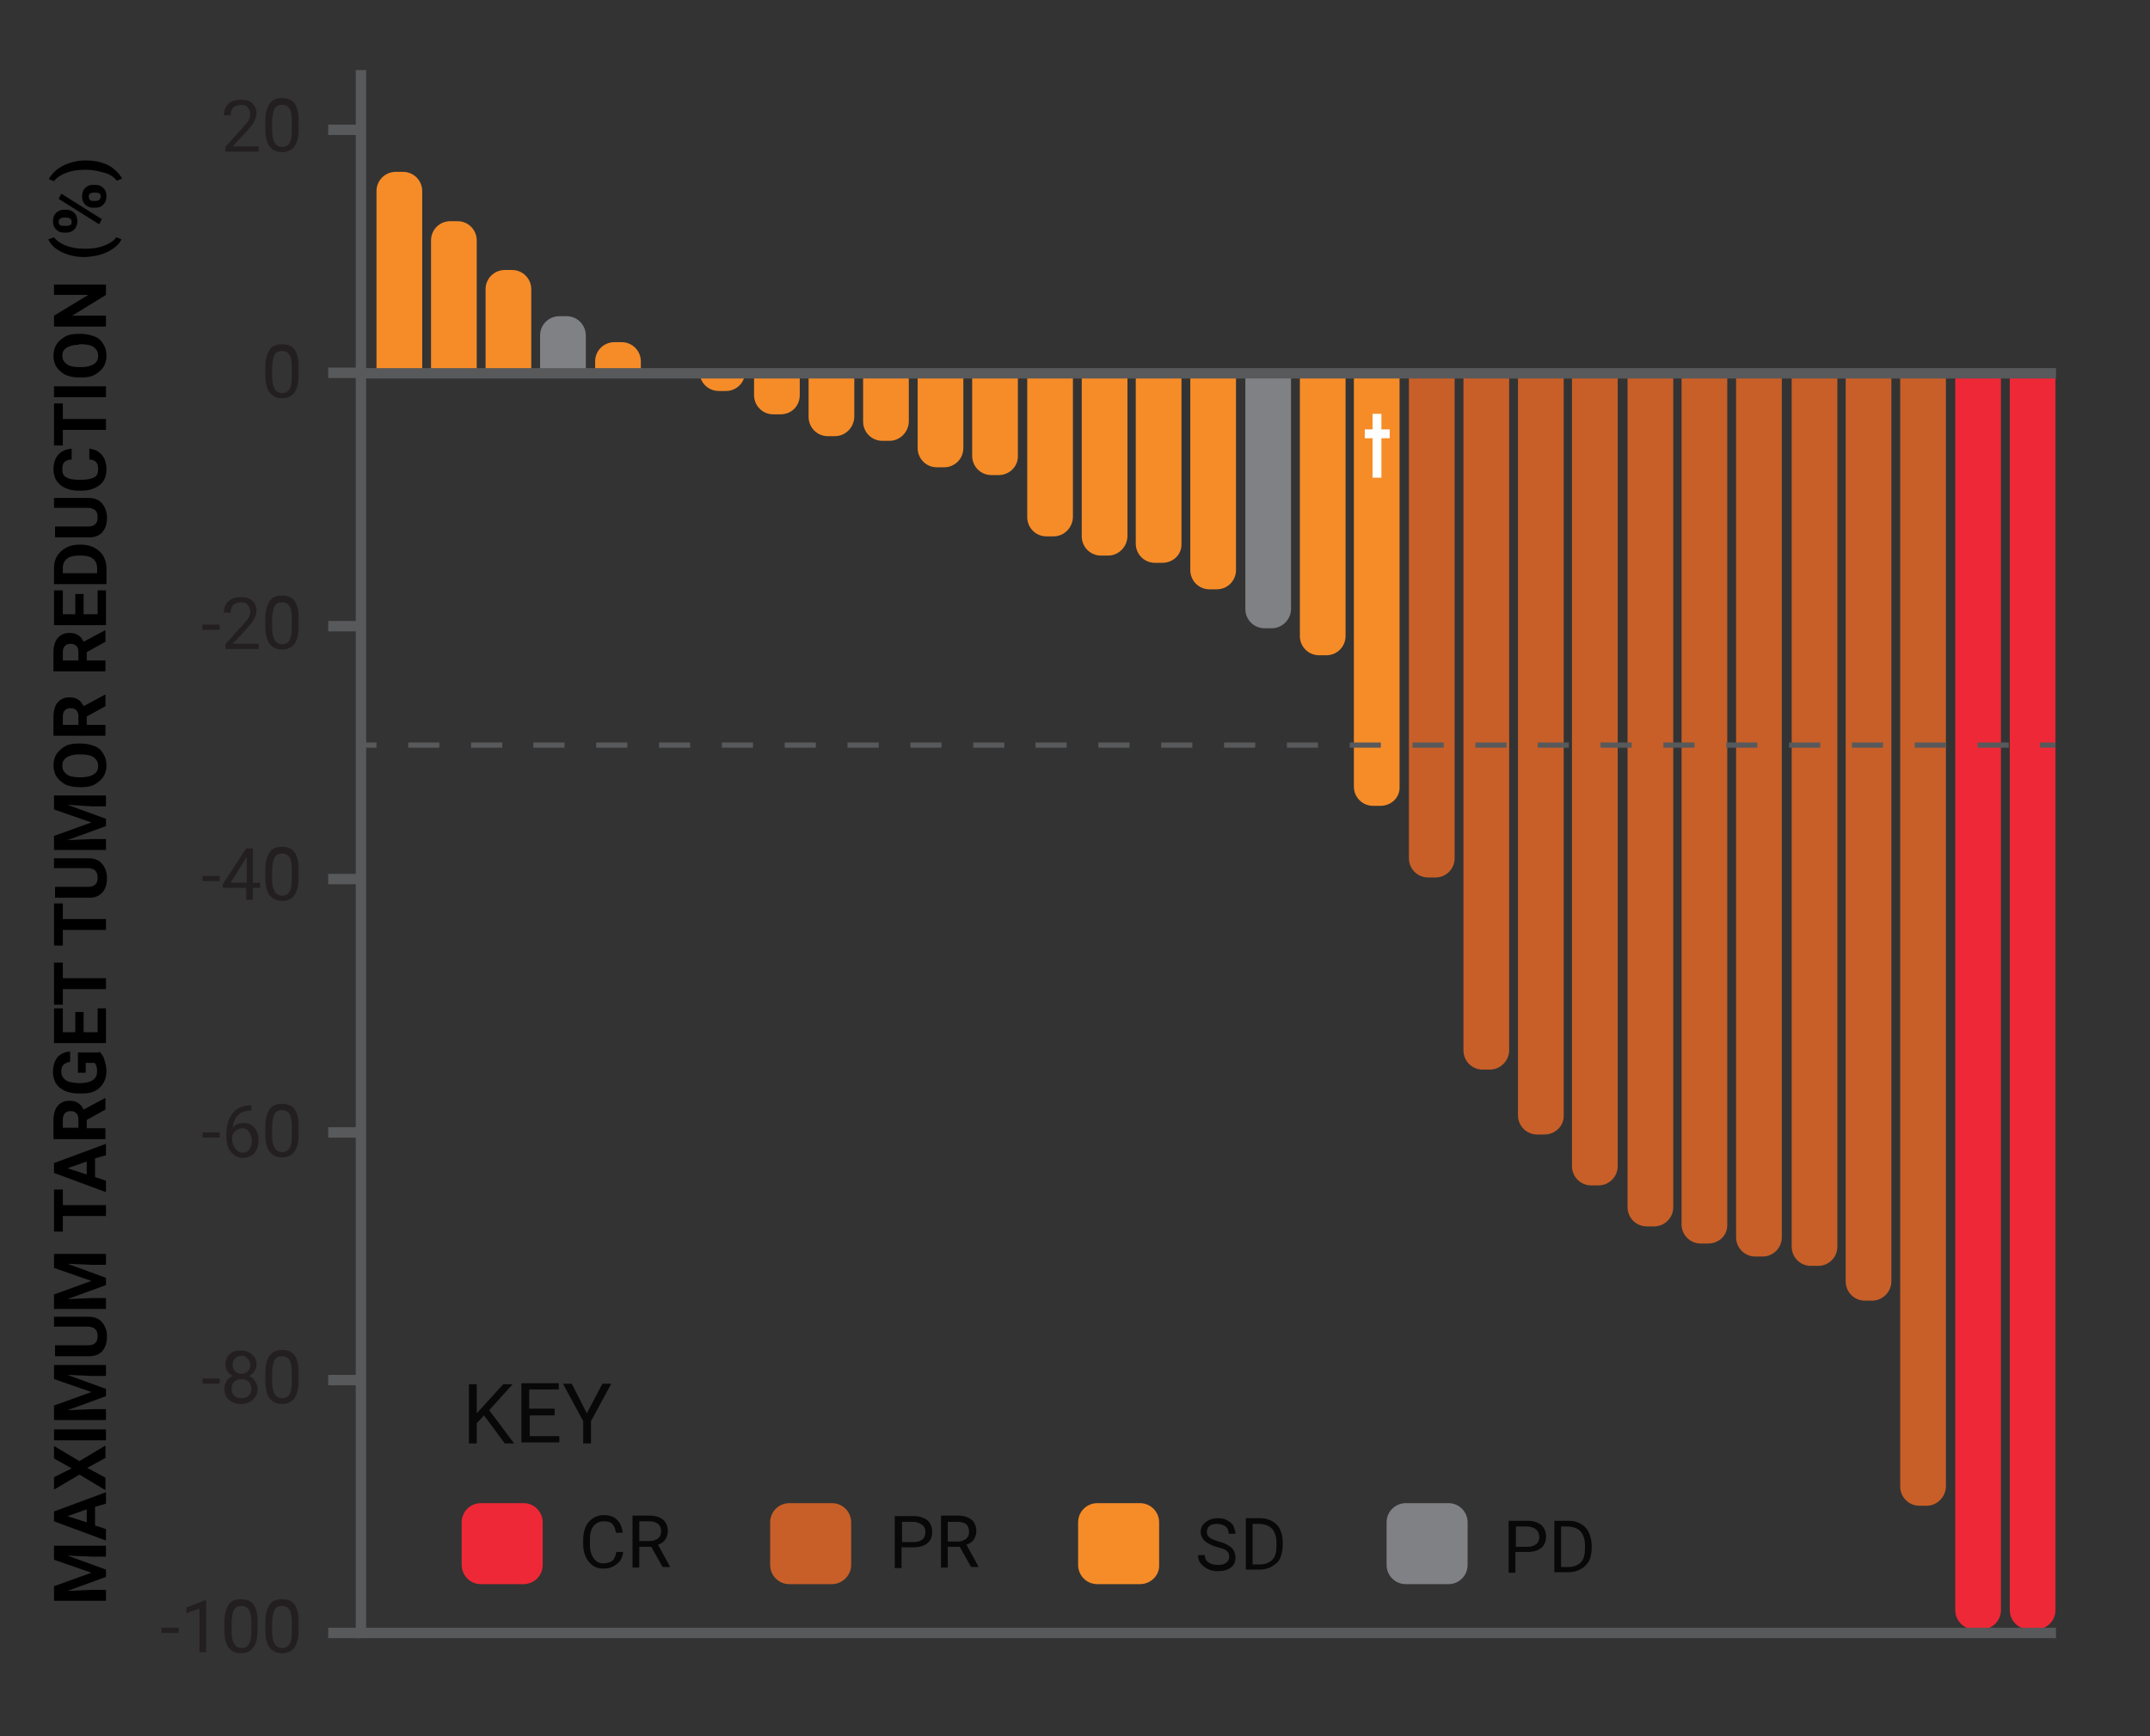 <?xml version="1.0" encoding="utf-8"?>
<!-- Generator: Adobe Illustrator 25.1.0, SVG Export Plug-In . SVG Version: 6.00 Build 0)  -->
<svg version="1.1" id="Layer_1" xmlns="http://www.w3.org/2000/svg" xmlns:xlink="http://www.w3.org/1999/xlink" x="0px" y="0px"
	 viewBox="0 0 414 334.4" style="enable-background:new 0 0 414 334.4;" xml:space="preserve">
<rect x="0" y="0" width="414" height="334.4" fill="#333333" stroke="none"/>
<style type="text/css">
	.st0{clip-path:url(#SVGID_2_);fill:#F68C28;}
	.st1{clip-path:url(#SVGID_2_);fill:#808184;}
	.st2{clip-path:url(#SVGID_2_);fill:#C85F28;}
	.st3{clip-path:url(#SVGID_2_);fill:#EE2836;}
	.st4{clip-path:url(#SVGID_4_);fill:#F68C28;}
	.st5{clip-path:url(#SVGID_4_);fill:#808184;}
	.st6{fill:#58595B;}
	.st7{fill:#231F20;}
	.st8{fill:#EE2836;}
	.st9{opacity:0.85;}
	.st10{fill:#C85F28;}
	.st11{fill:#F68C28;}
	.st12{fill:#808184;}
	.st13{fill:#FFFFFF;}
</style>
<g>
	<g>
		<defs>
			<path id="SVGID_1_" d="M402.7,320.9H135.6c-1.1,0-2-0.9-2-2V72.5h271.1v246.4C404.7,320,403.8,320.9,402.7,320.9z"/>
		</defs>
		<clipPath id="SVGID_2_">
			<use xlink:href="#SVGID_1_"  style="overflow:visible;"/>
		</clipPath>
		<path class="st0" d="M139.8,75.3h-1.4c-2.1,0-3.7-1.7-3.7-3.7V35.6c0-2.1,1.7-3.7,3.7-3.7h1.4c2.1,0,3.7,1.7,3.7,3.7v35.9
			C143.5,73.6,141.9,75.3,139.8,75.3z"/>
		<path class="st0" d="M150.3,79.8h-1.4c-2.1,0-3.7-1.7-3.7-3.7V40.2c0-2.1,1.7-3.7,3.7-3.7h1.4c2.1,0,3.7,1.7,3.7,3.7v35.9
			C154,78.2,152.4,79.8,150.3,79.8z"/>
		<path class="st0" d="M160.8,84h-1.4c-2.1,0-3.7-1.7-3.7-3.7V44.3c0-2.1,1.7-3.7,3.7-3.7h1.4c2.1,0,3.7,1.7,3.7,3.7v35.9
			C164.5,82.3,162.8,84,160.8,84z"/>
		<path class="st0" d="M171.3,84.9h-1.4c-2.1,0-3.7-1.7-3.7-3.7V45.2c0-2.1,1.7-3.7,3.7-3.7h1.4c2.1,0,3.7,1.7,3.7,3.7v35.9
			C175,83.2,173.3,84.9,171.3,84.9z"/>
		<path class="st0" d="M181.8,90h-1.4c-2.1,0-3.7-1.7-3.7-3.7V50.4c0-2.1,1.7-3.7,3.7-3.7h1.4c2.1,0,3.7,1.7,3.7,3.7v35.9
			C185.5,88.4,183.8,90,181.8,90z"/>
		<path class="st0" d="M192.3,91.5h-1.4c-2.1,0-3.7-1.7-3.7-3.7V51.8c0-2.1,1.7-3.7,3.7-3.7h1.4c2.1,0,3.7,1.7,3.7,3.7v35.9
			C196.1,89.8,194.4,91.5,192.3,91.5z"/>
		<path class="st0" d="M202.9,103.3h-1.4c-2.1,0-3.7-1.7-3.7-3.7V63.6c0-2.1,1.7-3.7,3.7-3.7h1.4c2.1,0,3.7,1.7,3.7,3.7v35.9
			C206.6,101.6,204.9,103.3,202.9,103.3z"/>
		<path class="st0" d="M213.4,107H212c-2.1,0-3.7-1.7-3.7-3.7V67.3c0-2.1,1.7-3.7,3.7-3.7h1.4c2.1,0,3.7,1.7,3.7,3.7v35.9
			C217.1,105.3,215.4,107,213.4,107z"/>
		<path class="st0" d="M223.8,108.4h-1.4c-2.1,0-3.7-1.7-3.7-3.7V68.8c0-2.1,1.7-3.7,3.7-3.7h1.4c2.1,0,3.7,1.7,3.7,3.7v35.9
			C227.6,106.8,225.9,108.4,223.8,108.4z"/>
		<path class="st0" d="M234.3,113.5h-1.4c-2.1,0-3.7-1.7-3.7-3.7v-41c0-2.1,1.7-3.7,3.7-3.7h1.4c2.1,0,3.7,1.7,3.7,3.7v41
			C238,111.8,236.4,113.5,234.3,113.5z"/>
		<path class="st1" d="M244.9,121h-1.4c-2.1,0-3.7-1.7-3.7-3.7V68.8c0-2.1,1.7-3.7,3.7-3.7h1.4c2.1,0,3.7,1.7,3.7,3.7v48.5
			C248.6,119.3,246.9,121,244.9,121z"/>
		<path class="st0" d="M255.4,126.2H254c-2.1,0-3.7-1.7-3.7-3.7V68.8c0-2.1,1.7-3.7,3.7-3.7h1.4c2.1,0,3.7,1.7,3.7,3.7v53.7
			C259.1,124.5,257.5,126.2,255.4,126.2z"/>
		<path class="st0" d="M265.8,155.2h-1.4c-2.1,0-3.7-1.7-3.7-3.7V68.8c0-2.1,1.7-3.7,3.7-3.7h1.4c2.1,0,3.7,1.7,3.7,3.7v82.7
			C269.6,153.6,267.9,155.2,265.8,155.2z"/>
		<path class="st2" d="M276.4,169H275c-2.1,0-3.7-1.7-3.7-3.7V68.8c0-2.1,1.7-3.7,3.7-3.7h1.4c2.1,0,3.7,1.7,3.7,3.7v96.5
			C280.1,167.3,278.5,169,276.4,169z"/>
		<path class="st2" d="M286.9,206h-1.4c-2.1,0-3.7-1.7-3.7-3.7V68.8c0-2.1,1.7-3.7,3.7-3.7h1.4c2.1,0,3.7,1.7,3.7,3.7v133.5
			C290.6,204.3,288.9,206,286.9,206z"/>
		<path class="st2" d="M297.4,218.5H296c-2.1,0-3.7-1.7-3.7-3.7v-146c0-2.1,1.7-3.7,3.7-3.7h1.4c2.1,0,3.7,1.7,3.7,3.7v146
			C301.2,216.8,299.5,218.5,297.4,218.5z"/>
		<path class="st2" d="M307.8,228.3h-1.4c-2.1,0-3.7-1.7-3.7-3.7V68.8c0-2.1,1.7-3.7,3.7-3.7h1.4c2.1,0,3.7,1.7,3.7,3.7v155.8
			C311.5,226.6,309.9,228.3,307.8,228.3z"/>
		<path class="st2" d="M318.5,236.2h-1.4c-2.1,0-3.7-1.7-3.7-3.7V68.8c0-2.1,1.7-3.7,3.7-3.7h1.4c2.1,0,3.7,1.7,3.7,3.7v163.7
			C322.2,234.6,320.5,236.2,318.5,236.2z"/>
		<path class="st2" d="M328.9,239.5h-1.4c-2.1,0-3.7-1.7-3.7-3.7v-167c0-2.1,1.7-3.7,3.7-3.7h1.4c2.1,0,3.7,1.7,3.7,3.7v167
			C332.7,237.9,331,239.5,328.9,239.5z"/>
		<path class="st2" d="M339.4,242H338c-2.1,0-3.7-1.7-3.7-3.7V68.8c0-2.1,1.7-3.7,3.7-3.7h1.4c2.1,0,3.7,1.7,3.7,3.7v169.5
			C343.1,240.3,341.5,242,339.4,242z"/>
		<path class="st2" d="M350.1,243.8h-1.4c-2.1,0-3.7-1.7-3.7-3.7V68.8c0-2.1,1.7-3.7,3.7-3.7h1.4c2.1,0,3.7,1.7,3.7,3.7v171.3
			C353.8,242.2,352.1,243.8,350.1,243.8z"/>
		<path class="st2" d="M360.5,250.5h-1.4c-2.1,0-3.7-1.7-3.7-3.7v-178c0-2.1,1.7-3.7,3.7-3.7h1.4c2.1,0,3.7,1.7,3.7,3.7v178
			C364.2,248.8,362.5,250.5,360.5,250.5z"/>
		<path class="st2" d="M371,290h-1.4c-2.1,0-3.7-1.7-3.7-3.7V68.8c0-2.1,1.7-3.7,3.7-3.7h1.4c2.1,0,3.7,1.7,3.7,3.7v217.4
			C374.7,288.3,373,290,371,290z"/>
		<path class="st3" d="M381.6,313.8h-1.4c-2.1,0-3.7-1.7-3.7-3.7V68.8c0-2.1,1.7-3.7,3.7-3.7h1.4c2.1,0,3.7,1.7,3.7,3.7v241.3
			C385.3,312.2,383.6,313.8,381.6,313.8z"/>
		<path class="st3" d="M392.1,313.8h-1.4c-2.1,0-3.7-1.7-3.7-3.7V68.8c0-2.1,1.7-3.7,3.7-3.7h1.4c2.1,0,3.7,1.7,3.7,3.7v241.3
			C395.8,312.2,394.1,313.8,392.1,313.8z"/>
	</g>
	<g>
		<defs>
			<rect id="SVGID_3_" x="71.2" y="19.7" width="62.6" height="51.5"/>
		</defs>
		<clipPath id="SVGID_4_">
			<use xlink:href="#SVGID_3_"  style="overflow:visible;"/>
		</clipPath>
		<path class="st4" d="M77.6,76.2h-1.4c-2.1,0-3.7-1.7-3.7-3.7V36.8c0-2.1,1.7-3.7,3.7-3.7h1.4c2.1,0,3.7,1.7,3.7,3.7v35.7
			C81.3,74.5,79.7,76.2,77.6,76.2z"/>
		<path class="st4" d="M88.1,85.9h-1.4c-2.1,0-3.7-1.7-3.7-3.7V46.3c0-2.1,1.7-3.7,3.7-3.7h1.4c2.1,0,3.7,1.7,3.7,3.7v35.9
			C91.9,84.3,90.2,85.9,88.1,85.9z"/>
		<path class="st4" d="M98.6,95.3h-1.4c-2.1,0-3.7-1.7-3.7-3.7V55.7c0-2.1,1.7-3.7,3.7-3.7h1.4c2.1,0,3.7,1.7,3.7,3.7v35.9
			C102.3,93.7,100.6,95.3,98.6,95.3z"/>
		<path class="st5" d="M109.1,104.3h-1.4c-2.1,0-3.7-1.7-3.7-3.7V64.6c0-2.1,1.7-3.7,3.7-3.7h1.4c2.1,0,3.7,1.7,3.7,3.7v35.9
			C112.9,102.6,111.2,104.3,109.1,104.3z"/>
		<path class="st4" d="M119.7,109.2h-1.4c-2.1,0-3.7-1.7-3.7-3.7V69.6c0-2.1,1.7-3.7,3.7-3.7h1.4c2.1,0,3.7,1.7,3.7,3.7v35.9
			C123.4,107.6,121.7,109.2,119.7,109.2z"/>
	</g>
	<g>
		<rect x="69.5" y="143" class="st6" width="3" height="1"/>
		<path class="st6" d="M386.8,144h-6v-1h6V144z M374.7,144h-6v-1h6V144z M362.6,144h-6v-1h6V144z M350.5,144h-6v-1h6V144z
			 M338.4,144h-6v-1h6V144z M326.3,144h-6v-1h6V144z M314.2,144h-6v-1h6V144z M302.1,144h-6v-1h6V144z M290.1,144h-6v-1h6V144z
			 M278,144h-6v-1h6V144z M265.9,144h-6v-1h6V144z M253.8,144h-6v-1h6V144z M241.7,144h-6v-1h6V144z M229.6,144h-6v-1h6V144z
			 M217.5,144h-6v-1h6V144z M205.4,144h-6v-1h6V144z M193.4,144h-6v-1h6V144z M181.3,144h-6v-1h6V144z M169.2,144h-6v-1h6V144z
			 M157.1,144h-6v-1h6V144z M145,144h-6v-1h6V144z M132.9,144h-6v-1h6V144z M120.8,144h-6v-1h6V144z M108.7,144h-6v-1h6V144z
			 M96.7,144h-6v-1h6V144z M84.6,144h-6v-1h6V144z"/>
		<rect x="392.8" y="143" class="st6" width="3" height="1"/>
	</g>
	<g>
		<g>
			<path class="st7" d="M49.9,29.2h-6.5v-0.9l3.4-3.8c0.5-0.6,0.9-1,1.1-1.4c0.2-0.4,0.3-0.7,0.3-1.1c0-0.5-0.2-0.9-0.5-1.3
				s-0.7-0.5-1.3-0.5c-0.6,0-1.1,0.2-1.5,0.5c-0.3,0.4-0.5,0.9-0.5,1.5h-1.3c0-0.9,0.3-1.7,0.9-2.2c0.6-0.6,1.4-0.8,2.4-0.8
				c0.9,0,1.7,0.2,2.2,0.7c0.5,0.5,0.8,1.1,0.8,1.9c0,1-0.6,2.1-1.9,3.5l-2.7,2.9h5V29.2z"/>
			<path class="st7" d="M57.5,24.9c0,1.5-0.3,2.6-0.8,3.3s-1.3,1.1-2.4,1.1c-1.1,0-1.8-0.4-2.4-1.1c-0.5-0.7-0.8-1.8-0.8-3.2v-1.7
				c0-1.5,0.3-2.5,0.8-3.3s1.3-1.1,2.4-1.1c1.1,0,1.9,0.3,2.4,1c0.5,0.7,0.8,1.7,0.8,3.2V24.9z M56.2,23.2c0-1.1-0.2-1.9-0.5-2.3
				c-0.3-0.5-0.8-0.7-1.4-0.7c-0.6,0-1.1,0.2-1.4,0.7s-0.4,1.2-0.5,2.2v2c0,1.1,0.2,1.9,0.5,2.4c0.3,0.5,0.8,0.8,1.4,0.8
				c0.6,0,1.1-0.2,1.4-0.7c0.3-0.5,0.5-1.2,0.5-2.3V23.2z"/>
		</g>
	</g>
	<g>
		<g>
			<path class="st7" d="M57.5,72.3c0,1.5-0.3,2.6-0.8,3.3s-1.3,1.1-2.4,1.1c-1.1,0-1.8-0.4-2.4-1.1c-0.5-0.7-0.8-1.8-0.8-3.2v-1.7
				c0-1.5,0.3-2.5,0.8-3.3s1.3-1.1,2.4-1.1c1.1,0,1.9,0.3,2.4,1c0.5,0.7,0.8,1.7,0.8,3.2V72.3z M56.2,70.6c0-1.1-0.2-1.9-0.5-2.3
				c-0.3-0.5-0.8-0.7-1.4-0.7c-0.6,0-1.1,0.2-1.4,0.7s-0.4,1.2-0.5,2.2v2c0,1.1,0.2,1.9,0.5,2.4c0.3,0.5,0.8,0.8,1.4,0.8
				c0.6,0,1.1-0.2,1.4-0.7c0.3-0.5,0.5-1.2,0.5-2.3V70.6z"/>
		</g>
	</g>
	<g>
		<g>
			<path class="st7" d="M42.3,121.3H39v-1h3.3V121.3z"/>
			<path class="st7" d="M49.9,125h-6.5v-0.9l3.4-3.8c0.5-0.6,0.9-1,1.1-1.4c0.2-0.4,0.3-0.7,0.3-1.1c0-0.5-0.2-0.9-0.5-1.3
				s-0.7-0.5-1.3-0.5c-0.6,0-1.1,0.2-1.5,0.5c-0.3,0.4-0.5,0.9-0.5,1.5h-1.3c0-0.9,0.3-1.7,0.9-2.2c0.6-0.6,1.4-0.8,2.4-0.8
				c0.9,0,1.7,0.2,2.2,0.7c0.5,0.5,0.8,1.1,0.8,1.9c0,1-0.6,2.1-1.9,3.5l-2.7,2.9h5V125z"/>
			<path class="st7" d="M57.5,120.7c0,1.5-0.3,2.6-0.8,3.3s-1.3,1.1-2.4,1.1c-1.1,0-1.8-0.4-2.4-1.1c-0.5-0.7-0.8-1.8-0.8-3.2v-1.7
				c0-1.5,0.3-2.5,0.8-3.3s1.3-1.1,2.4-1.1c1.1,0,1.9,0.3,2.4,1c0.5,0.7,0.8,1.7,0.8,3.2V120.7z M56.2,119c0-1.1-0.2-1.9-0.5-2.3
				c-0.3-0.5-0.8-0.7-1.4-0.7c-0.6,0-1.1,0.2-1.4,0.7s-0.4,1.2-0.5,2.2v2c0,1.1,0.2,1.9,0.5,2.4c0.3,0.5,0.8,0.8,1.4,0.8
				c0.6,0,1.1-0.2,1.4-0.7c0.3-0.5,0.5-1.2,0.5-2.3V119z"/>
		</g>
	</g>
	<g>
		<g>
			<path class="st7" d="M42.3,169.7H39v-1h3.3V169.7z"/>
			<path class="st7" d="M48.7,170h1.4v1h-1.4v2.3h-1.3v-2.3h-4.5v-0.7l4.5-6.9h1.3V170z M44.4,170h3.1v-4.9l-0.2,0.3L44.4,170z"/>
			<path class="st7" d="M57.5,169.1c0,1.5-0.3,2.6-0.8,3.3s-1.3,1.1-2.4,1.1c-1.1,0-1.8-0.4-2.4-1.1c-0.5-0.7-0.8-1.8-0.8-3.2v-1.7
				c0-1.5,0.3-2.5,0.8-3.3s1.3-1.1,2.4-1.1c1.1,0,1.9,0.3,2.4,1c0.5,0.7,0.8,1.7,0.8,3.2V169.1z M56.2,167.4c0-1.1-0.2-1.9-0.5-2.3
				c-0.3-0.5-0.8-0.7-1.4-0.7c-0.6,0-1.1,0.2-1.4,0.7s-0.4,1.2-0.5,2.2v2c0,1.1,0.2,1.9,0.5,2.4c0.3,0.5,0.8,0.8,1.4,0.8
				c0.6,0,1.1-0.2,1.4-0.7c0.3-0.5,0.5-1.2,0.5-2.3V167.4z"/>
		</g>
	</g>
	<g>
		<g>
			<path class="st7" d="M42.3,219.1H39v-1h3.3V219.1z"/>
			<path class="st7" d="M48.4,212.8v1.1h-0.2c-1,0-1.8,0.3-2.4,0.9s-0.9,1.4-1,2.4c0.5-0.6,1.2-0.9,2.1-0.9c0.9,0,1.6,0.3,2.1,0.9
				c0.5,0.6,0.8,1.4,0.8,2.4c0,1-0.3,1.8-0.8,2.5c-0.6,0.6-1.3,0.9-2.2,0.9c-1,0-1.7-0.4-2.3-1.1c-0.6-0.7-0.9-1.7-0.9-2.8v-0.5
				c0-1.8,0.4-3.2,1.2-4.2c0.8-1,1.9-1.5,3.5-1.5H48.4z M46.7,217.3c-0.4,0-0.8,0.1-1.2,0.4s-0.6,0.6-0.8,1v0.5c0,0.8,0.2,1.5,0.6,2
				s0.8,0.8,1.4,0.8c0.6,0,1-0.2,1.3-0.6c0.3-0.4,0.5-1,0.5-1.6c0-0.7-0.2-1.2-0.5-1.7C47.7,217.5,47.2,217.3,46.7,217.3z"/>
			<path class="st7" d="M57.5,218.5c0,1.5-0.3,2.6-0.8,3.3s-1.3,1.1-2.4,1.1c-1.1,0-1.8-0.4-2.4-1.1c-0.5-0.7-0.8-1.8-0.8-3.2V217
				c0-1.5,0.3-2.5,0.8-3.3s1.3-1.1,2.4-1.1c1.1,0,1.9,0.3,2.4,1c0.5,0.7,0.8,1.7,0.8,3.2V218.5z M56.2,216.8c0-1.1-0.2-1.9-0.5-2.3
				c-0.3-0.5-0.8-0.7-1.4-0.7c-0.6,0-1.1,0.2-1.4,0.7s-0.4,1.2-0.5,2.2v2c0,1.1,0.2,1.9,0.5,2.4c0.3,0.5,0.8,0.8,1.4,0.8
				c0.6,0,1.1-0.2,1.4-0.7c0.3-0.5,0.5-1.2,0.5-2.3V216.8z"/>
		</g>
	</g>
	<g>
		<g>
			<path class="st7" d="M42.3,266.5H39v-1h3.3V266.5z"/>
			<path class="st7" d="M49.4,262.8c0,0.5-0.1,0.9-0.4,1.3c-0.3,0.4-0.6,0.7-1.1,0.9c0.5,0.2,0.9,0.5,1.2,1c0.3,0.4,0.5,0.9,0.5,1.5
				c0,0.9-0.3,1.5-0.9,2.1c-0.6,0.5-1.3,0.8-2.3,0.8c-1,0-1.7-0.3-2.3-0.8c-0.6-0.5-0.9-1.2-0.9-2.1c0-0.5,0.1-1,0.4-1.5
				c0.3-0.4,0.7-0.8,1.2-1c-0.4-0.2-0.8-0.5-1-0.9c-0.3-0.4-0.4-0.8-0.4-1.3c0-0.8,0.3-1.5,0.8-2s1.2-0.7,2.1-0.7
				c0.9,0,1.6,0.2,2.1,0.7C49.2,261.3,49.4,262,49.4,262.8z M48.4,267.5c0-0.6-0.2-1-0.5-1.4c-0.4-0.3-0.8-0.5-1.4-0.5
				s-1,0.2-1.4,0.5c-0.3,0.3-0.5,0.8-0.5,1.4c0,0.6,0.2,1,0.5,1.3c0.3,0.3,0.8,0.5,1.4,0.5c0.6,0,1.1-0.2,1.4-0.5
				C48.2,268.5,48.4,268,48.4,267.5z M46.5,261.1c-0.5,0-0.9,0.2-1.2,0.5c-0.3,0.3-0.5,0.7-0.5,1.3c0,0.5,0.2,0.9,0.5,1.2
				c0.3,0.3,0.7,0.5,1.2,0.5s0.9-0.2,1.2-0.5c0.3-0.3,0.5-0.7,0.5-1.2s-0.2-0.9-0.5-1.2C47.4,261.3,47,261.1,46.5,261.1z"/>
			<path class="st7" d="M57.5,266c0,1.5-0.3,2.6-0.8,3.3c-0.5,0.7-1.3,1.1-2.4,1.1c-1.1,0-1.8-0.4-2.4-1.1c-0.5-0.7-0.8-1.8-0.8-3.2
				v-1.7c0-1.5,0.3-2.6,0.8-3.3s1.3-1.1,2.4-1.1c1.1,0,1.9,0.3,2.4,1s0.8,1.7,0.8,3.2V266z M56.2,264.2c0-1.1-0.2-1.9-0.5-2.3
				c-0.3-0.5-0.8-0.7-1.4-0.7c-0.6,0-1.1,0.2-1.4,0.7c-0.3,0.5-0.4,1.2-0.5,2.2v2c0,1.1,0.2,1.9,0.5,2.4c0.3,0.5,0.8,0.8,1.4,0.8
				c0.6,0,1.1-0.2,1.4-0.7c0.3-0.5,0.5-1.2,0.5-2.3V264.2z"/>
		</g>
	</g>
	<g>
		<g>
			<path class="st7" d="M34.4,314.5h-3.3v-1h3.3V314.5z"/>
			<path class="st7" d="M39.7,318.2h-1.3v-8.4l-2.5,0.9v-1.1l3.6-1.4h0.2V318.2z"/>
			<path class="st7" d="M49.6,314c0,1.5-0.3,2.6-0.8,3.3s-1.3,1.1-2.4,1.1c-1.1,0-1.8-0.4-2.4-1.1c-0.5-0.7-0.8-1.8-0.8-3.2v-1.7
				c0-1.5,0.3-2.5,0.8-3.3s1.3-1.1,2.4-1.1c1.1,0,1.9,0.3,2.4,1c0.5,0.7,0.8,1.7,0.8,3.2V314z M48.4,312.3c0-1.1-0.2-1.9-0.5-2.3
				c-0.3-0.5-0.8-0.7-1.4-0.7c-0.6,0-1.1,0.2-1.4,0.7s-0.4,1.2-0.5,2.2v2c0,1.1,0.2,1.9,0.5,2.4c0.3,0.5,0.8,0.8,1.4,0.8
				c0.6,0,1.1-0.2,1.4-0.7c0.3-0.5,0.5-1.2,0.5-2.3V312.3z"/>
			<path class="st7" d="M57.5,314c0,1.5-0.3,2.6-0.8,3.3s-1.3,1.1-2.4,1.1c-1.1,0-1.8-0.4-2.4-1.1c-0.5-0.7-0.8-1.8-0.8-3.2v-1.7
				c0-1.5,0.3-2.5,0.8-3.3s1.3-1.1,2.4-1.1c1.1,0,1.9,0.3,2.4,1c0.5,0.7,0.8,1.7,0.8,3.2V314z M56.2,312.3c0-1.1-0.2-1.9-0.5-2.3
				c-0.3-0.5-0.8-0.7-1.4-0.7c-0.6,0-1.1,0.2-1.4,0.7s-0.4,1.2-0.5,2.2v2c0,1.1,0.2,1.9,0.5,2.4c0.3,0.5,0.8,0.8,1.4,0.8
				c0.6,0,1.1-0.2,1.4-0.7c0.3-0.5,0.5-1.2,0.5-2.3V312.3z"/>
		</g>
	</g>
	<g>
		<g>
			<path d="M10.4,305.5l7.2-2.6l-7.2-2.5v-2.7h10v2.1h-2.7l-4.7-0.2l7.4,2.7v1.4l-7.4,2.7l4.7-0.2h2.7v2.1h-10V305.5z"/>
			<path d="M18.3,290.2v3.6l2.1,0.7v2.2l-10-3.7v-1.9l10-3.7v2.2L18.3,290.2z M16.7,293.2v-2.5l-3.7,1.3L16.7,293.2z"/>
			<path d="M13.8,282.8l-3.4-1.9v-2.4l4.9,2.9l5-3v2.4l-3.5,1.9l3.5,1.9v2.4l-5-3l-4.9,2.9v-2.4L13.8,282.8z"/>
			<path d="M20.4,275.3v2.1h-10v-2.1H20.4z"/>
			<path d="M10.4,270.7l7.2-2.6l-7.2-2.5v-2.7h10v2.1h-2.7l-4.7-0.2l7.4,2.7v1.4l-7.4,2.7l4.7-0.2h2.7v2.1h-10V270.7z"/>
			<path d="M10.4,253.6H17c1.1,0,2,0.3,2.6,1c0.6,0.7,1,1.6,1,2.8c0,1.2-0.3,2.1-0.9,2.8s-1.5,1-2.5,1h-6.6v-2.1H17
				c0.7,0,1.1-0.2,1.4-0.5c0.3-0.3,0.4-0.7,0.4-1.3c0-1.2-0.6-1.7-1.8-1.8h-6.6V253.6z"/>
			<path d="M10.4,249.3l7.2-2.6l-7.2-2.5v-2.7h10v2.1h-2.7l-4.7-0.2l7.4,2.7v1.4l-7.4,2.7l4.7-0.2h2.7v2.1h-10V249.3z"/>
			<path d="M12.1,229.1v3h8.3v2.1h-8.3v3h-1.7v-8.1H12.1z"/>
			<path d="M18.3,223.1v3.6l2.1,0.7v2.2l-10-3.7V224l10-3.7v2.2L18.3,223.1z M16.7,226.2v-2.5l-3.7,1.3L16.7,226.2z"/>
			<path d="M16.7,215.7v1.6h3.6v2.1h-10v-3.7c0-1.2,0.3-2.1,0.8-2.7s1.3-1,2.2-1c0.7,0,1.2,0.1,1.7,0.4c0.5,0.3,0.8,0.7,1.1,1.3
				l4.1-2.2h0.1v2.2L16.7,215.7z M15.1,217.3v-1.7c0-0.5-0.1-0.9-0.4-1.2c-0.3-0.3-0.6-0.4-1.1-0.4c-0.5,0-0.8,0.1-1.1,0.4
				c-0.3,0.3-0.4,0.7-0.4,1.2v1.6H15.1z"/>
			<path d="M19.1,202.5c0.4,0.4,0.8,0.9,1,1.6c0.2,0.7,0.4,1.4,0.4,2.2c0,0.9-0.2,1.6-0.6,2.3c-0.4,0.6-0.9,1.2-1.6,1.5
				c-0.7,0.4-1.6,0.5-2.5,0.5h-0.7c-1,0-1.9-0.2-2.6-0.5c-0.7-0.3-1.3-0.8-1.7-1.4c-0.4-0.6-0.6-1.4-0.6-2.2c0-1.2,0.3-2.1,0.8-2.8
				c0.6-0.7,1.4-1.1,2.5-1.2v2c-0.6,0.1-1,0.3-1.3,0.6c-0.3,0.3-0.4,0.7-0.4,1.3c0,0.7,0.3,1.2,0.8,1.6s1.3,0.5,2.3,0.6h0.6
				c1,0,1.8-0.2,2.4-0.6s0.8-1,0.8-1.7c0-0.8-0.2-1.3-0.5-1.6h-1.7v1.9h-1.5v-3.9H19.1z"/>
			<path d="M16.1,194.9v3.9h2.7v-4.6h1.6v6.7h-10v-6.7h1.7v4.6h2.4v-3.9H16.1z"/>
			<path d="M12.1,185.4v3h8.3v2.1h-8.3v3h-1.7v-8.1H12.1z"/>
			<path d="M12.1,174v3h8.3v2.1h-8.3v3h-1.7V174H12.1z"/>
			<path d="M10.4,165.3H17c1.1,0,2,0.3,2.6,1c0.6,0.7,1,1.6,1,2.8c0,1.2-0.3,2.1-0.9,2.8s-1.5,1-2.5,1h-6.6v-2.1H17
				c0.7,0,1.1-0.2,1.4-0.5c0.3-0.3,0.4-0.7,0.4-1.3c0-1.2-0.6-1.7-1.8-1.8h-6.6V165.3z"/>
			<path d="M10.4,161l7.2-2.6l-7.2-2.5v-2.7h10v2.1h-2.7L13,155l7.4,2.7v1.4l-7.4,2.7l4.7-0.2h2.7v2.1h-10V161z"/>
			<path d="M15.6,143.2c1,0,1.8,0.2,2.6,0.5s1.3,0.8,1.7,1.5c0.4,0.6,0.6,1.4,0.6,2.2c0,0.8-0.2,1.6-0.6,2.2s-1,1.1-1.7,1.5
				c-0.7,0.4-1.6,0.5-2.5,0.5h-0.5c-1,0-1.8-0.2-2.6-0.5c-0.7-0.4-1.3-0.9-1.7-1.5c-0.4-0.6-0.6-1.4-0.6-2.2s0.2-1.6,0.6-2.2
				c0.4-0.6,1-1.1,1.7-1.5c0.7-0.4,1.6-0.5,2.6-0.5H15.6z M15.2,145.3c-1,0-1.8,0.2-2.4,0.6s-0.8,0.9-0.8,1.6c0,0.7,0.3,1.2,0.8,1.6
				c0.5,0.4,1.3,0.6,2.4,0.6h0.5c1,0,1.8-0.2,2.4-0.6s0.8-0.9,0.8-1.6c0-0.7-0.3-1.2-0.8-1.6c-0.5-0.4-1.3-0.6-2.4-0.6H15.2z"/>
			<path d="M16.7,138v1.6h3.6v2.1h-10V138c0-1.2,0.3-2.1,0.8-2.7s1.3-1,2.2-1c0.7,0,1.2,0.1,1.7,0.4c0.5,0.3,0.8,0.7,1.1,1.3
				l4.1-2.2h0.1v2.2L16.7,138z M15.1,139.7V138c0-0.5-0.1-0.9-0.4-1.2c-0.3-0.3-0.6-0.4-1.1-0.4c-0.5,0-0.8,0.1-1.1,0.4
				c-0.3,0.3-0.4,0.7-0.4,1.2v1.6H15.1z"/>
			<path d="M16.7,125.6v1.6h3.6v2.1h-10v-3.7c0-1.2,0.3-2.1,0.8-2.7s1.3-1,2.2-1c0.7,0,1.2,0.1,1.7,0.4c0.5,0.3,0.8,0.7,1.1,1.3
				l4.1-2.2h0.1v2.2L16.7,125.6z M15.1,127.3v-1.7c0-0.5-0.1-0.9-0.4-1.2c-0.3-0.3-0.6-0.4-1.1-0.4c-0.5,0-0.8,0.1-1.1,0.4
				c-0.3,0.3-0.4,0.7-0.4,1.2v1.6H15.1z"/>
			<path d="M16.1,114.4v3.9h2.7v-4.6h1.6v6.7h-10v-6.7h1.7v4.6h2.4v-3.9H16.1z"/>
			<path d="M20.4,112.5h-10v-3.1c0-0.9,0.2-1.7,0.6-2.3c0.4-0.7,1-1.2,1.7-1.6c0.7-0.4,1.6-0.6,2.5-0.6h0.5c0.9,0,1.7,0.2,2.5,0.6
				c0.7,0.4,1.3,0.9,1.7,1.6s0.6,1.5,0.6,2.3V112.5z M12.1,110.4h6.6v-1c0-0.8-0.3-1.4-0.8-1.8s-1.3-0.6-2.2-0.6h-0.5
				c-1,0-1.8,0.2-2.3,0.6c-0.5,0.4-0.8,1-0.8,1.8V110.4z"/>
			<path d="M10.4,95.9H17c1.1,0,2,0.3,2.6,1c0.6,0.7,1,1.6,1,2.8c0,1.2-0.3,2.1-0.9,2.8s-1.5,1-2.5,1h-6.6v-2.1H17
				c0.7,0,1.1-0.2,1.4-0.5c0.3-0.3,0.4-0.7,0.4-1.3c0-1.2-0.6-1.7-1.8-1.8h-6.6V95.9z"/>
			<path d="M17.1,86.4c1.1,0.1,1.9,0.5,2.5,1.2c0.6,0.7,0.9,1.7,0.9,2.8c0,1.3-0.4,2.3-1.3,3c-0.9,0.7-2,1.1-3.5,1.1h-0.6
				c-1,0-1.8-0.2-2.5-0.5s-1.3-0.8-1.7-1.4c-0.4-0.6-0.6-1.4-0.6-2.2c0-1.1,0.3-2.1,0.9-2.8s1.5-1.1,2.6-1.2v2.1
				c-0.6,0-1.1,0.2-1.4,0.5c-0.3,0.3-0.4,0.8-0.4,1.4c0,0.7,0.2,1.2,0.7,1.5c0.5,0.3,1.2,0.5,2.3,0.5h0.8c1.1,0,1.9-0.2,2.4-0.5
				c0.5-0.3,0.7-0.8,0.7-1.5c0-0.6-0.1-1.1-0.4-1.4c-0.3-0.3-0.7-0.5-1.3-0.5V86.4z"/>
			<path d="M12.1,77.7v3h8.3v2.1h-8.3v3h-1.7v-8.1H12.1z"/>
			<path d="M20.4,74.4v2.1h-10v-2.1H20.4z"/>
			<path d="M15.6,64.3c1,0,1.8,0.2,2.6,0.5s1.3,0.8,1.7,1.5c0.4,0.6,0.6,1.4,0.6,2.2c0,0.8-0.2,1.6-0.6,2.2s-1,1.1-1.7,1.5
				c-0.7,0.4-1.6,0.5-2.5,0.5h-0.5c-1,0-1.8-0.2-2.6-0.5c-0.7-0.4-1.3-0.9-1.7-1.5c-0.4-0.6-0.6-1.4-0.6-2.2s0.2-1.6,0.6-2.2
				c0.4-0.6,1-1.1,1.7-1.5c0.7-0.4,1.6-0.5,2.6-0.5H15.6z M15.2,66.4c-1,0-1.8,0.2-2.4,0.6S12,67.8,12,68.5c0,0.7,0.3,1.2,0.8,1.6
				c0.5,0.4,1.3,0.6,2.4,0.6h0.5c1,0,1.8-0.2,2.4-0.6s0.8-0.9,0.8-1.6c0-0.7-0.3-1.2-0.8-1.6c-0.5-0.4-1.3-0.6-2.4-0.6H15.2z"/>
			<path d="M20.4,54.7v2.1l-6.5,4h6.5v2.1h-10v-2.1l6.6-4h-6.6v-2H20.4z"/>
			<path d="M16.3,49.5c-1,0-2-0.1-3-0.4s-1.8-0.7-2.5-1.2c-0.7-0.5-1.2-1.1-1.5-1.8l1.1-0.4c0.5,0.7,1.3,1.2,2.3,1.6
				s2.2,0.6,3.6,0.6h0.2c1.4,0,2.6-0.2,3.6-0.6s1.8-0.9,2.3-1.6l1,0.4c-0.3,0.6-0.8,1.2-1.5,1.7c-0.7,0.5-1.5,0.9-2.4,1.2
				s-1.9,0.4-2.9,0.5H16.3z"/>
			<path d="M12.3,44.8c-0.6,0-1.1-0.2-1.5-0.6c-0.4-0.4-0.6-0.9-0.6-1.6c0-0.7,0.2-1.2,0.6-1.6c0.4-0.4,0.9-0.6,1.5-0.6h0.5
				c0.6,0,1.1,0.2,1.5,0.6s0.6,0.9,0.6,1.6c0,0.6-0.2,1.2-0.6,1.6c-0.4,0.4-0.9,0.6-1.5,0.6H12.3z M19.6,42.2l-0.5,1l-7.8-4.9l0.5-1
				L19.6,42.2z M12.9,43.5c0.3,0,0.5-0.1,0.7-0.2c0.2-0.2,0.2-0.4,0.2-0.6s-0.1-0.5-0.3-0.6s-0.4-0.2-0.7-0.2h-0.5
				c-0.3,0-0.5,0.1-0.7,0.2s-0.3,0.4-0.3,0.6c0,0.3,0.1,0.5,0.2,0.6c0.2,0.2,0.4,0.2,0.7,0.2H12.9z M17.9,40c-0.6,0-1.1-0.2-1.5-0.6
				c-0.4-0.4-0.6-0.9-0.6-1.6c0-0.6,0.2-1.2,0.6-1.6c0.4-0.4,0.9-0.6,1.5-0.6h0.5c0.6,0,1.1,0.2,1.5,0.6c0.4,0.4,0.6,0.9,0.6,1.6
				c0,0.7-0.2,1.2-0.6,1.6S19.1,40,18.4,40H17.9z M18.5,38.7c0.2,0,0.5-0.1,0.6-0.2s0.3-0.4,0.3-0.6c0-0.6-0.3-0.8-0.9-0.8h-0.5
				c-0.3,0-0.5,0.1-0.7,0.2c-0.2,0.2-0.2,0.4-0.2,0.6s0.1,0.5,0.2,0.6c0.2,0.2,0.4,0.2,0.7,0.2H18.5z"/>
			<path d="M16.5,30.9c1,0,2,0.1,3,0.4s1.8,0.7,2.5,1.3s1.2,1.2,1.5,1.8l-1,0.4c-0.5-0.6-1.2-1.2-2.3-1.5s-2.2-0.6-3.5-0.6h-0.4
				c-1.4,0-2.6,0.2-3.6,0.6c-1,0.4-1.8,0.9-2.3,1.6l-1-0.4c0.3-0.6,0.8-1.2,1.5-1.8c0.7-0.5,1.5-1,2.5-1.3c0.9-0.3,1.9-0.5,2.9-0.5
				H16.5z"/>
		</g>
	</g>
	<polygon class="st6" points="395.9,315.5 68.5,315.5 68.5,13.5 70.5,13.5 70.5,313.5 395.9,313.5 	"/>
	<rect x="63.2" y="24" class="st6" width="6.3" height="2"/>
	<rect x="63.2" y="70.8" class="st6" width="6.3" height="2"/>
	<rect x="63.2" y="119.6" class="st6" width="6.3" height="2"/>
	<rect x="63.2" y="168.3" class="st6" width="6.3" height="2"/>
	<rect x="63.2" y="217.1" class="st6" width="6.3" height="2"/>
	<rect x="63.2" y="264.8" class="st6" width="6.3" height="2"/>
	<rect x="63.2" y="313.5" class="st6" width="6.3" height="2"/>
	<rect x="69.5" y="70.9" class="st6" width="326.4" height="2"/>
	<path class="st8" d="M100.8,305.1h-8.2c-2.1,0-3.7-1.7-3.7-3.7v-8.2c0-2.1,1.7-3.7,3.7-3.7h8.2c2.1,0,3.7,1.7,3.7,3.7v8.2
		C104.5,303.4,102.9,305.1,100.8,305.1z"/>
	<g class="st9">
		<g>
			<path d="M120,298.8c-0.1,1.1-0.5,1.9-1.2,2.4c-0.7,0.6-1.5,0.9-2.6,0.9c-1.2,0-2.1-0.4-2.8-1.3c-0.7-0.8-1.1-2-1.1-3.4v-1
				c0-0.9,0.2-1.7,0.5-2.4c0.3-0.7,0.8-1.2,1.4-1.6c0.6-0.4,1.3-0.6,2.1-0.6c1.1,0,1.9,0.3,2.5,0.9c0.6,0.6,1,1.4,1.1,2.5h-1.3
				c-0.1-0.8-0.4-1.4-0.7-1.7c-0.4-0.4-0.9-0.5-1.6-0.5c-0.8,0-1.5,0.3-2,0.9c-0.5,0.6-0.7,1.5-0.7,2.6v1c0,1.1,0.2,1.9,0.7,2.6
				s1.1,1,1.9,1c0.7,0,1.3-0.2,1.7-0.5c0.4-0.3,0.6-0.9,0.8-1.7H120z"/>
			<path d="M125.4,297.9h-2.3v4h-1.3v-10h3.3c1.1,0,2,0.3,2.6,0.8c0.6,0.5,0.9,1.3,0.9,2.2c0,0.6-0.2,1.2-0.5,1.6
				c-0.3,0.5-0.8,0.8-1.4,1l2.3,4.2v0.1h-1.4L125.4,297.9z M123.1,296.8h2c0.7,0,1.2-0.2,1.6-0.5c0.4-0.3,0.6-0.8,0.6-1.4
				c0-0.6-0.2-1.1-0.6-1.4c-0.4-0.3-0.9-0.5-1.6-0.5h-2V296.8z"/>
		</g>
	</g>
	<path class="st10" d="M160.2,305.1H152c-2.1,0-3.7-1.7-3.7-3.7v-8.2c0-2.1,1.7-3.7,3.7-3.7h8.2c2.1,0,3.7,1.7,3.7,3.7v8.2
		C163.9,303.4,162.2,305.1,160.2,305.1z"/>
	<g class="st9">
		<g>
			<path d="M173.6,298.1v3.9h-1.3v-10h3.7c1.1,0,1.9,0.3,2.6,0.8c0.6,0.6,0.9,1.3,0.9,2.2c0,1-0.3,1.7-0.9,2.2
				c-0.6,0.5-1.5,0.8-2.6,0.8H173.6z M173.6,297h2.4c0.7,0,1.2-0.2,1.6-0.5s0.6-0.8,0.6-1.4c0-0.6-0.2-1.1-0.6-1.4s-0.9-0.5-1.5-0.6
				h-2.4V297z"/>
			<path d="M184.8,297.9h-2.3v4h-1.3v-10h3.3c1.1,0,2,0.3,2.6,0.8c0.6,0.5,0.9,1.3,0.9,2.2c0,0.6-0.2,1.2-0.5,1.6
				c-0.3,0.5-0.8,0.8-1.4,1l2.3,4.2v0.1h-1.4L184.8,297.9z M182.4,296.9h2c0.7,0,1.2-0.2,1.6-0.5c0.4-0.3,0.6-0.8,0.6-1.4
				c0-0.6-0.2-1.1-0.5-1.4c-0.4-0.3-0.9-0.5-1.6-0.5h-2V296.9z"/>
		</g>
	</g>
	<path class="st11" d="M219.5,305.1h-8.2c-2.1,0-3.7-1.7-3.7-3.7v-8.2c0-2.1,1.7-3.7,3.7-3.7h8.2c2.1,0,3.7,1.7,3.7,3.7v8.2
		C223.3,303.4,221.6,305.1,219.5,305.1z"/>
	<g class="st9">
		<g>
			<path d="M234.5,298c-1.1-0.3-1.9-0.7-2.5-1.2c-0.5-0.5-0.8-1.1-0.8-1.7c0-0.8,0.3-1.4,0.9-1.9c0.6-0.5,1.4-0.8,2.4-0.8
				c0.7,0,1.3,0.1,1.8,0.4c0.5,0.3,1,0.6,1.2,1.1s0.4,1,0.4,1.5h-1.3c0-0.6-0.2-1.1-0.6-1.4c-0.4-0.3-0.9-0.5-1.6-0.5
				c-0.6,0-1.2,0.1-1.5,0.4c-0.4,0.3-0.5,0.7-0.5,1.2c0,0.4,0.2,0.8,0.5,1c0.3,0.3,0.9,0.5,1.8,0.8c0.8,0.2,1.5,0.5,1.9,0.8
				c0.5,0.3,0.8,0.6,1,1s0.3,0.8,0.3,1.3c0,0.8-0.3,1.5-0.9,1.9c-0.6,0.5-1.5,0.7-2.5,0.7c-0.7,0-1.3-0.1-1.9-0.4
				c-0.6-0.3-1-0.6-1.4-1.1s-0.5-1-0.5-1.6h1.3c0,0.6,0.2,1.1,0.7,1.4c0.4,0.3,1,0.5,1.8,0.5c0.7,0,1.2-0.1,1.6-0.4s0.6-0.7,0.6-1.2
				s-0.2-0.9-0.5-1.1C236.1,298.5,235.4,298.2,234.5,298z"/>
			<path d="M239.9,302.4v-10h2.8c0.9,0,1.6,0.2,2.3,0.6c0.7,0.4,1.2,0.9,1.5,1.6s0.5,1.5,0.5,2.4v0.6c0,0.9-0.2,1.8-0.5,2.5
				s-0.9,1.2-1.6,1.6c-0.7,0.4-1.5,0.6-2.3,0.6H239.9z M241.2,293.5v7.8h1.4c1,0,1.8-0.3,2.4-0.9c0.6-0.6,0.8-1.5,0.8-2.7v-0.6
				c0-1.1-0.3-2-0.8-2.6c-0.5-0.6-1.3-0.9-2.3-1H241.2z"/>
		</g>
	</g>
	<path class="st12" d="M278.9,305.1h-8.2c-2.1,0-3.7-1.7-3.7-3.7v-8.2c0-2.1,1.7-3.7,3.7-3.7h8.2c2.1,0,3.7,1.7,3.7,3.7v8.2
		C282.6,303.4,281,305.1,278.9,305.1z"/>
	<g class="st9">
		<g>
			<path d="M291.8,299v3.9h-1.3v-10h3.7c1.1,0,1.9,0.3,2.6,0.8c0.6,0.6,0.9,1.3,0.9,2.2c0,1-0.3,1.7-0.9,2.2
				c-0.6,0.5-1.5,0.8-2.6,0.8H291.8z M291.8,297.9h2.4c0.7,0,1.2-0.2,1.6-0.5c0.4-0.3,0.6-0.8,0.6-1.4c0-0.6-0.2-1.1-0.6-1.4
				c-0.4-0.4-0.9-0.5-1.5-0.6h-2.4V297.9z"/>
			<path d="M299.3,302.9v-10h2.8c0.9,0,1.6,0.2,2.3,0.6c0.7,0.4,1.2,0.9,1.5,1.6c0.4,0.7,0.5,1.5,0.6,2.4v0.6c0,0.9-0.2,1.8-0.5,2.5
				c-0.4,0.7-0.9,1.2-1.6,1.6c-0.7,0.4-1.5,0.6-2.3,0.6H299.3z M300.6,294v7.8h1.4c1,0,1.8-0.3,2.4-0.9c0.6-0.6,0.8-1.5,0.8-2.7
				v-0.6c0-1.1-0.3-2-0.8-2.6c-0.5-0.6-1.3-0.9-2.3-1H300.6z"/>
		</g>
	</g>
	<g>
		<path class="st13" d="M262.8,82.7h4.8v1.7h-4.8V82.7z M264.3,79.7h1.7v12.3h-1.7V79.7z"/>
	</g>
	<g class="st9">
		<g>
			<path d="M93.2,272.6l-1.4,1.5v3.9h-1.5v-11.4h1.5v5.6l5.1-5.6h1.8l-4.5,5l4.8,6.4h-1.8L93.2,272.6z"/>
			<path d="M106.9,272.6h-4.9v4h5.7v1.2h-7.3v-11.4h7.2v1.2h-5.7v3.7h4.9V272.6z"/>
			<path d="M113,272.2l3-5.7h1.7l-3.9,7.2v4.3h-1.5v-4.3l-3.9-7.2h1.7L113,272.2z"/>
		</g>
	</g>
</g>
</svg>
